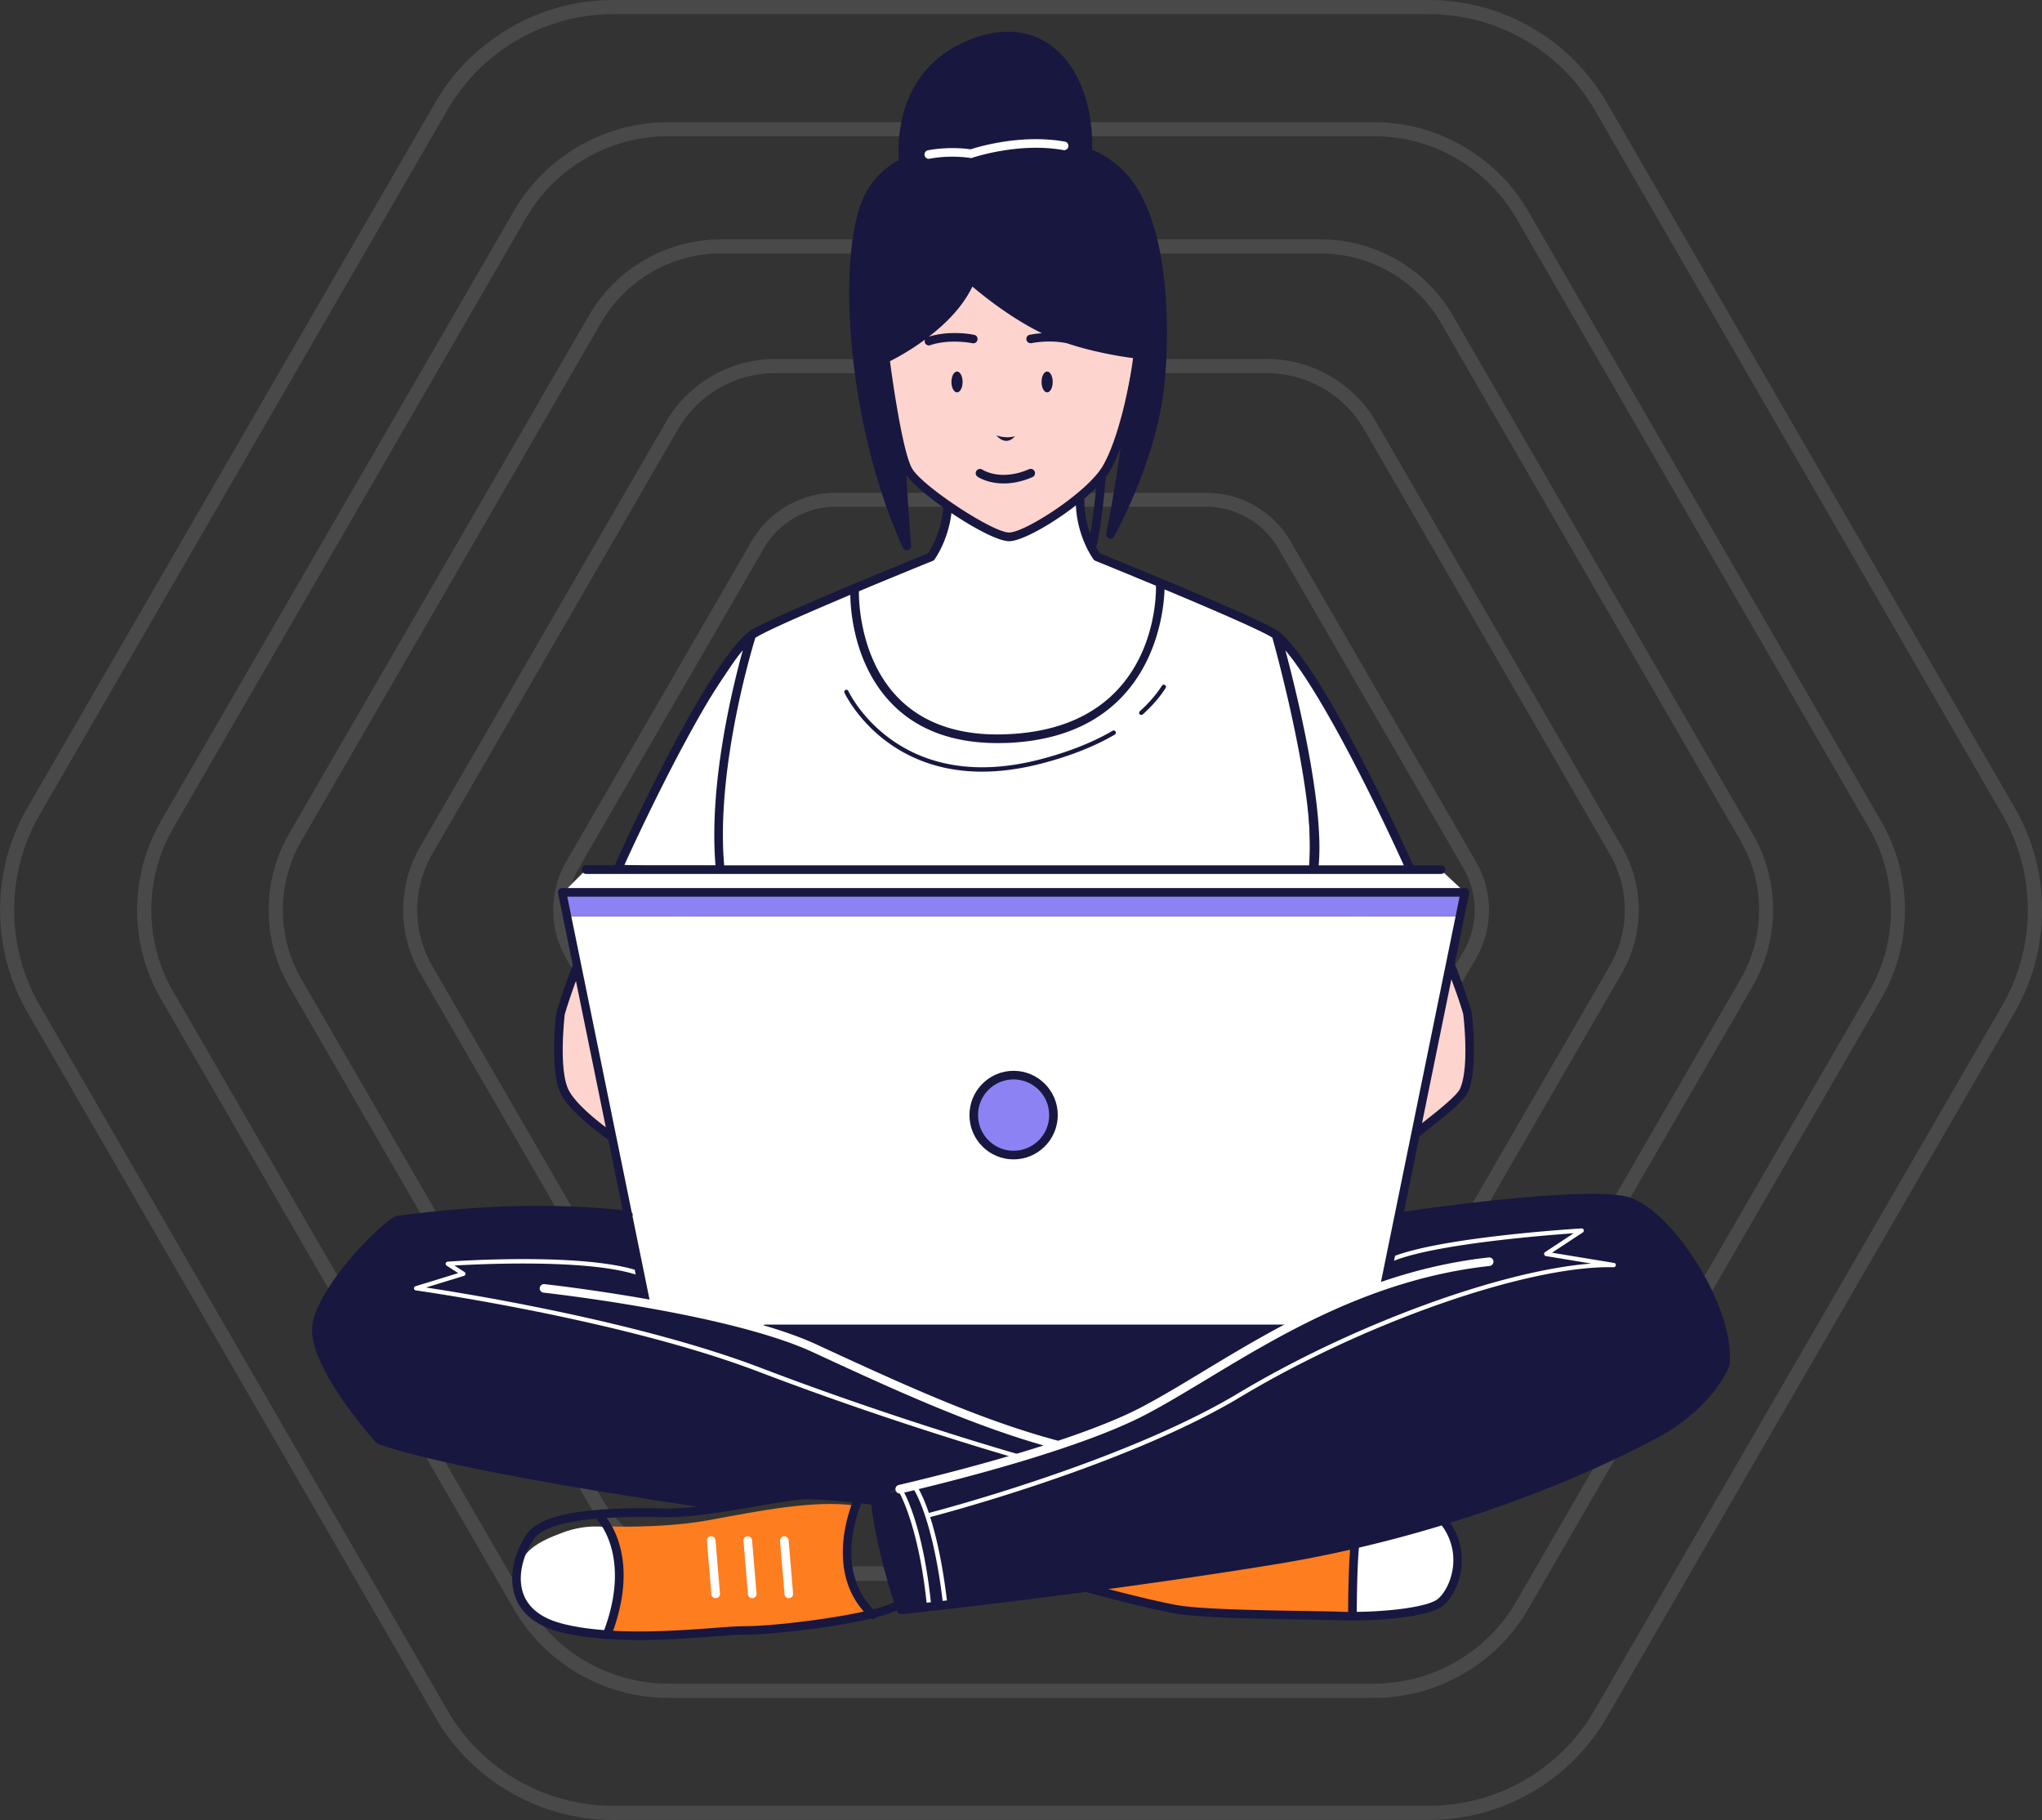 <svg width="386" height="344" fill="none" xmlns="http://www.w3.org/2000/svg"><rect width="100%" height="100%" fill="#333333" stroke="none"/><g opacity=".2" clip-path="url(#clip0_263_63)" fill="#fff"><path d="M270.146 344H115.881c-13.798 0-26.655-7.42-33.554-19.34L5.181 191.34c-6.899-11.92-6.899-26.733 0-38.68L82.3 19.34C89.225 7.42 102.082 0 115.88 0h154.265c13.798 0 26.655 7.42 33.554 19.34l77.146 133.32c6.899 11.92 6.899 26.733 0 38.68L303.7 324.66c-6.899 11.92-19.756 19.34-33.554 19.34zM115.881 2.679c-12.858 0-24.803 6.91-31.245 18L7.489 154c-6.415 11.09-6.415 24.885 0 36.002L84.61 323.32c6.415 11.09 18.387 18.001 31.245 18.001H270.12c12.857 0 24.802-6.884 31.245-18.001l77.146-133.319c6.415-11.09 6.415-24.885 0-36.002l-77.12-133.32c-6.442-11.116-18.414-18-31.245-18H115.881z" opacity=".53"/><path d="M259.705 320.936H126.296c-11.999 0-23.192-6.456-29.178-16.822L30.413 188.822c-5.986-10.366-5.986-23.251 0-33.618L97.118 39.913c5.986-10.367 17.179-16.823 29.178-16.823h133.409c11.999 0 23.192 6.456 29.178 16.823l66.704 115.291c6.013 10.367 6.013 23.252 0 33.618l-66.704 115.292c-5.986 10.366-17.179 16.822-29.178 16.822zM126.296 25.742c-11.059 0-21.34 5.92-26.87 15.483L32.75 156.517c-5.53 9.536-5.53 21.403 0 30.939l66.704 115.292c5.53 9.536 15.811 15.483 26.87 15.483h133.409c11.059 0 21.34-5.92 26.869-15.483l66.705-115.292c5.529-9.536 5.529-21.403 0-30.939L286.601 41.225c-5.529-9.536-15.81-15.483-26.869-15.483H126.296z" opacity=".53"/><path d="M249.692 298.784H136.308c-10.281 0-19.837-5.519-24.964-14.385l-56.718-98.014c-5.127-8.867-5.127-19.903 0-28.769l56.692-97.988c5.127-8.866 14.709-14.384 24.963-14.384h113.385c10.28 0 19.836 5.518 24.963 14.384l56.692 97.988c5.127 8.866 5.127 19.902 0 28.769l-56.692 97.987c-5.073 8.893-14.656 14.412-24.937 14.412zM136.308 47.896c-9.314 0-17.984 5.009-22.655 13.045l-56.692 98.014c-4.67 8.036-4.644 18.054 0 26.091l56.692 97.987c4.671 8.036 13.341 13.045 22.655 13.045h113.384c9.315 0 17.985-5.009 22.656-13.045l56.692-97.987c4.644-8.063 4.644-18.055 0-26.091l-56.692-97.987c-4.671-8.036-13.341-13.046-22.656-13.046H136.308v-.026z" opacity=".53"/><path d="M239.465 276.148h-92.929c-8.51 0-16.428-4.554-20.669-11.92L79.402 183.92c-4.242-7.34-4.242-16.474 0-23.84l46.465-80.308c4.241-7.34 12.186-11.92 20.669-11.92h92.929c8.51 0 16.428 4.553 20.669 11.92l46.465 80.308c4.242 7.339 4.242 16.474 0 23.84l-46.438 80.308c-4.268 7.339-12.186 11.92-20.696 11.92zM146.536 70.53a21.268 21.268 0 00-18.361 10.581L81.71 161.42a21.14 21.14 0 000 21.162l46.465 80.307c3.785 6.51 10.818 10.581 18.361 10.581h92.929a21.267 21.267 0 0018.361-10.581l46.465-80.307a21.139 21.139 0 000-21.162l-46.465-80.308a21.268 21.268 0 00-18.361-10.58h-92.929z" opacity=".53"/><path d="M228.057 250.888H157.97a18.426 18.426 0 01-15.891-9.161l-35.056-60.566a18.262 18.262 0 010-18.295l35.056-60.566a18.394 18.394 0 0115.891-9.161h70.087a18.426 18.426 0 0115.891 9.161l35.057 60.566a18.266 18.266 0 010 18.295l-35.057 60.566a18.426 18.426 0 01-15.891 9.161zM157.97 95.791c-5.583 0-10.764 3-13.555 7.821l-35.057 60.566a15.606 15.606 0 000 15.617l35.057 60.566a15.698 15.698 0 0013.555 7.821h70.087a15.7 15.7 0 0013.556-7.821l35.056-60.566a15.606 15.606 0 000-15.617l-35.056-60.566c-2.792-4.821-8-7.821-13.556-7.821H157.97z" opacity=".53"/><path d="M218.769 230.342h-51.538c-4.939 0-9.529-2.652-11.972-6.911l-25.769-44.547a13.817 13.817 0 010-13.822l25.769-44.547c2.47-4.259 7.06-6.911 11.972-6.911h51.538c4.939 0 9.529 2.652 11.972 6.911l25.769 44.547a13.817 13.817 0 010 13.822l-25.769 44.547c-2.443 4.259-7.033 6.911-11.972 6.911zm-51.538-114.006a11.21 11.21 0 00-9.664 5.572l-25.769 44.547c-1.986 3.429-1.986 7.688 0 11.143l25.769 44.547a11.21 11.21 0 009.664 5.572h51.538a11.21 11.21 0 009.664-5.572l25.769-44.547c1.986-3.428 1.986-7.688 0-11.143l-25.769-44.547a11.21 11.21 0 00-9.664-5.572h-51.538z" opacity=".53"/></g><g clip-path="url(#clip1_263_63)"><path d="M142.082 120.063s-5.289 23.512-6.263 28.979c-.957 5.451 0 15.328 0 15.328l-18.657-.944s7.95-17.264 10.61-21.673c2.661-4.426 14.31-21.69 14.31-21.69zm19.468-9.128l14.439-5.663s3.066-5.028 3.164-9.275c0 0 8.582 4.556 11.6 5.5 3.017.944 13.417-7.338 13.417-7.338s.064 9.828 3.212 11.113l11.649 4.719s4.088 29.37-27.013 29.663c-28.051.26-28.992-18.859-30.468-28.719z" fill="#fff"/><path d="M170.684 86.218l-3.31-18.435s11.146-6.77 16.175-14.954c0 0 14.001 14.156 30.955 14.107 0 0-2.807 15.442-4.218 19.38-1.412 3.938-14.342 14.709-19.517 15.181-2.239.195-16.646-6.606-20.085-15.279zm-61.78 96.799s-2.725 7.062-2.936 8.526c-.211 1.465.13 11.553.633 14.482.502 2.945 8.695 8.608 8.695 8.608l-6.392-31.616z" fill="#FDD4CE"/><path d="M248.315 164.289s.113-14.449-1.769-21.592c-1.882-7.143-4.981-21.593-4.981-21.593s9.475 8.722 15.527 23.529c2.433 5.955 9.198 19.038 9.198 19.038l-17.975.618z" fill="#fff"/><path d="M267.686 214.226l6.797-31.176s2.661 7.664 2.921 8.494c.259.829-.633 14.481-.633 14.481l-9.085 8.201z" fill="#FDD4CE"/><path d="M135.835 164.37s-.648-14.693 2.807-29.5l3.456-14.807 19.468-9.129s-2.19 26.458 23.233 28.655c25.439 2.196 35.173-16.37 34.232-29.598l22.291 10.072s3.764 14.481 5.338 26.766c1.574 12.285.633 18.582.633 18.582l-111.458-1.041z" fill="#fff"/><path d="M71.638 272.071s-10.887-10.707-11.73-18.68c-.844-7.973 6.067-14.27 8.582-17.003 2.515-2.734 5.857-5.874 5.857-5.874s32.447-3.564 44.177-.635l3.764 16.581s24.076 3.563 35.173 10.072c11.097 6.508 37.883 15.962 42.49 16.369 0 0-22.81 7.354-25.536 7.566-2.726.212-9.637 2.522-9.637 2.522s-10.886-1.887-14.439-.634c-3.553 1.252-13.401 2.733-13.401 2.733s-58.178-9.242-65.3-13.017z" fill="#18173F"/><path d="M193.592 276.041c-.032 0-.065 0-.114-.016-.243-.065-23.865-6.736-49.969-16.711-26.039-9.942-64.521-15.36-64.91-15.409-.196-.032-.342-.179-.342-.374-.016-.195.098-.358.292-.423l8.064-2.473-2.19-1.416a.43.43 0 01-.179-.439.435.435 0 01.357-.309c1.07-.082 26.169-1.855 36.601 1.92a.404.404 0 01.243.52.401.401 0 01-.519.244c-8.972-3.238-29.755-2.261-35.027-1.952l1.898 1.22c.13.081.21.244.178.391a.404.404 0 01-.275.341l-7.171 2.197c7.917 1.204 40.397 6.443 63.305 15.198 26.055 9.958 49.661 16.613 49.888 16.678.211.065.34.293.276.504a.43.43 0 01-.406.309z" fill="#fff"/><path d="M143.022 251.081l99.858.098s-18.528 11.227-21.351 12.805c-2.823 1.579-21.707 9.112-21.707 9.112-4.673.342-26.023-10.055-29.787-10.999-3.764-.944-21.675-10.398-27.013-11.016z" fill="#18173F"/><path d="M170.343 304.305s-6.068-16.483-5.549-21.316c0 0 46.368-11.129 57.984-20.258 11.616-9.128 25.114-13.537 30.144-16.06 5.029-2.522 8.485-3.465 8.485-3.465l2.823-12.595s28.894-5.353 38.628-4.409c9.734.944 12.882 6.932 16.013 11.341 3.147 4.41 7.852 14.482 7.22 19.526-.633 5.044-8.161 11.959-16.321 16.06-8.161 4.1-37.688 15.751-52.76 18.273-15.072 2.522-53.701 10.072-55.583 9.763-1.882-.326-31.084 3.14-31.084 3.14z" fill="#18173F"/><path d="M305.13 238.714l-11.746-1.936 5.825-3.84a.41.41 0 00.162-.472.42.42 0 00-.406-.277c-1.135.066-28.018 1.725-36.568 5.712-.195.097-.292.341-.195.537.098.195.341.293.536.195 7.252-3.368 28.781-5.109 34.735-5.532l-5.403 3.563a.405.405 0 00-.178.423.417.417 0 00.324.326l8.599 1.415c-16.922 1.269-44.972 11.455-66.729 24.505-22.096 13.245-58.145 22.536-58.502 22.634-1.217-3.58-2.207-4.996-2.288-5.093a.396.396 0 00-.568-.082.416.416 0 00-.097.57c.032.049 3.78 5.418 5.678 22.276.016.211.195.357.406.357h.049a.395.395 0 00.356-.455c-.892-7.892-2.157-13.261-3.293-16.792 1.103-.293 36.714-9.535 58.681-22.715 23.152-13.896 53.441-24.521 69.649-24.521.292 0 .6 0 .876.016.178 0 .389-.163.405-.374.049-.212-.113-.407-.308-.44zm-135.208 42.469a.4.4 0 00-.13.553c.032.065 3.942 6.33 5.483 22.39a.408.408 0 00.406.374h.032a.414.414 0 00.374-.439c-1.558-16.288-5.452-22.504-5.614-22.748a.382.382 0 00-.551-.13z" fill="#fff"/><path d="M107.055 173.189l15.25 73.271c7.739 1.058 18.836 4.621 18.836 4.621l101.739.098 3.975-2.197 14.552-5.776 14.44-70.017H107.055zm3.634-8.721l-4.397 4.409 170.512-.309-4.722-4.409-161.393.309z" fill="#fff"/><path d="M107.055 173.189l-.763-4.311 170.512-.31-.958 4.621H107.055zm92.702 37.571c0 4.296-3.472 7.762-7.739 7.762-4.283 0-7.739-3.483-7.739-7.762 0-4.296 3.472-7.761 7.739-7.761 4.267 0 7.739 3.482 7.739 7.761z" fill="#8C82F3"/><path d="M255.907 305.395l.633-13.538s-16.645 2.994-24.027 4.41c-7.382 1.415-25.909 3.775-25.909 3.775s11.616 3.465 17.748 4.1c6.133.634 31.555 1.253 31.555 1.253z" fill="#FE7D1F"/><path d="M101.895 305.72s-4.089-3.628-3.926-8.038c.162-4.409 3.763-6.297 8.485-8.038 4.704-1.725 8.322-.944 8.322-.944s3.148 5.516 2.677 9.291c-.47 3.775-2.352 10.544-2.352 10.544s-9.118-.293-13.206-2.815zm154.012-.325s11.616 0 15.072-2.05c3.456-2.05 4.705-6.46 4.705-8.657 0-2.196-2.515-7.078-2.515-7.078l-16.645 4.247-.617 13.538z" fill="#fff"/><path d="M159.993 296.267c-.698-3.499.681-9.08 1.427-11.732-7.674-.993-17.684.993-27.174 2.75-7.269 1.35-15.332 1.334-19.355 1.22 1.135 2.539 2.563 6.362 2.563 9.486 0 5.191-2.515 11.179-2.515 11.179s15.234 0 18.528-.781c3.293-.781 10.205-.472 12.249-.472 2.044 0 19.468-2.831 19.468-2.831s-4.25-4.101-5.191-8.819z" fill="#FE7D1F"/><path d="M170.992 101.741l-.373-16.385-3.521-17.639s12.152-6.264 15.948-14.872c0 0 11.276 12.838 32.204 13.945l-2.336 12.17s-1.071 11.13-1.071 12.595c0 1.464-1.281 8.185-1.281 8.185s6.943-13.001 8.436-22.439c1.493-9.437 1.947-26.653-2.417-36.74-4.365-10.09-7.918-11.781-12.103-12.627-4.186-.847-11.097-1.074-13.612-.668-2.515.407-7.544 1.66-7.544 1.66s-7.739-.016-12.152 1.855c-4.396 1.871-6.716 6.704-7.982 10.056-1.265 3.352-2.758 15.946-2.157 22.454.6 6.51 5.37 30.672 9.961 38.45z" fill="#18173F"/><path d="M171.073 33.14s-1.46-7.972 1.054-13.862c2.515-5.89 7.544-11.342 15.283-12.806 7.739-1.464 11.925 2.522 14.034 5.874 2.093 3.352 3.715 10.072 3.975 13.229.259 3.156.21 4.62.21 4.62l-34.556 2.946zm39.246 104.984c-3.845 2.246-8.566 4.101-14.001 5.484-26.672 6.752-35.871-12.806-35.952-13.001a.395.395 0 00-.535-.196c-.195.098-.292.342-.195.537.081.179 6.992 14.905 26.007 14.905 3.26 0 6.878-.439 10.886-1.448 5.516-1.399 10.302-3.271 14.212-5.565a.403.403 0 00.146-.553c-.13-.212-.374-.277-.568-.163zm9.896-8.64a.414.414 0 00-.568.114c-1.103 1.708-2.514 3.336-4.185 4.833a.409.409 0 00-.033.569c.081.098.195.13.309.13a.438.438 0 00.275-.097c1.736-1.546 3.196-3.222 4.332-4.996a.403.403 0 00-.13-.553z" fill="#18173F"/><path d="M135.284 302.075a.813.813 0 01-.811-.748l-.844-10.072a.808.808 0 01.746-.879.818.818 0 01.877.749l.843 10.072a.807.807 0 01-.746.878c-.016-.016-.049 0-.065 0zm6.911 0a.813.813 0 01-.811-.748l-.844-10.072a.809.809 0 01.747-.879c.421-.032.843.293.876.749l.843 10.072a.807.807 0 01-.746.878c-.016-.016-.049 0-.065 0zm6.911 0a.814.814 0 01-.811-.748l-.844-10.072a.818.818 0 01.747-.879c.405-.032.843.293.876.749l.843 10.072a.816.816 0 01-.746.878c-.032-.016-.049 0-.065 0zm26.461-272.059a.803.803 0 01-.795-.667.812.812 0 01.649-.944c3.862-.716 7.187-.309 8.047-.179 1.395-.455 9.588-2.945 17.879-1.448a.812.812 0 01-.292 1.595c-8.485-1.53-17.165 1.415-17.246 1.448a.864.864 0 01-.406.033c-.032 0-3.585-.619-7.69.146-.048.016-.097.016-.146.016z" fill="#fff"/><path d="M188.319 82.28s1.801.717 3.537.163c0-.016-1.492 2.116-3.537-.162zm10.675-10.088c0 1.09-.471 1.969-1.055 1.969s-1.054-.879-1.054-1.969.47-1.969 1.054-1.969c.584 0 1.055.879 1.055 1.969zm-19.143 0c0 1.09.47 1.969 1.054 1.969.584 0 1.055-.879 1.055-1.969s-.471-1.969-1.055-1.969-1.054.879-1.054 1.969z" fill="#18173F"/><path d="M110.786 165.184h161.605a.805.805 0 00.811-.814.804.804 0 00-.811-.813h-5.305c-.017-.082-.017-.147-.049-.228-8.063-17.752-18.803-38.433-25.017-43.705a.879.879 0 00-.487-.391c-3.877-2.571-30.663-13.44-33.632-14.644a16.794 16.794 0 01-.73-1.221c.016-.032.049-.048.065-.081.957-3.352 1.72-12.366 1.752-12.757a.647.647 0 00-.032-.309c.324-.423.633-.846.86-1.237.714-1.204 1.379-2.7 1.995-4.377-.941 7.502-2.677 16.125-2.709 16.239a.817.817 0 00.503.928.932.932 0 00.292.049.803.803 0 00.697-.407c.065-.13 7.171-12.724 9.199-26.262 1.233-8.152 2.434-33.6-7.787-43.234-1.59-1.497-3.456-2.7-5.549-3.612.179-8.917-2.855-16.353-8.144-19.965-4.332-2.945-9.783-3.124-15.753-.52-13.206 5.76-12.882 19.379-12.638 22.438-2.953 1.562-5.176 3.872-6.62 6.931-5.272 11.228-3.163 43.315 7.382 66.355a.8.8 0 00.73.472c.065 0 .13 0 .211-.032a.81.81 0 00.6-.846c0-.098-.568-7.29-.892-13.278 1.152 1.546 3.861 3.84 6.976 6.053-.34 4.605-2.352 7.892-2.871 8.673-3.034 1.236-31.15 12.626-33.892 14.823-6.149 4.93-17.018 25.79-25.147 43.656a.784.784 0 00-.048.472h-5.597a.805.805 0 00-.812.814c.033.455.406.83.844.83zm31.993-44.617c1.736-1.187 9.816-4.702 17.96-8.135.016 2.603.584 13.358 8.112 20.843 4.786 4.768 11.421 7.176 19.728 7.176.616 0 1.249-.016 1.898-.032 27.402-1.156 29.511-24.391 29.657-29.012 8.777 3.661 18.236 7.745 20.377 9.112.714 2.538 8.274 29.988 7.009 43.038H136.89c-1.574-18.029 5.094-40.419 5.889-42.99zm122.587 42.99h-16.094c1.054-11.488-4.17-32.674-6.295-40.63 6.165 7.273 15.559 25.627 22.389 40.63zm-60.385-69.333a39.947 39.947 0 002.223-2.034c-.211 2.23-.633 6.053-1.12 8.721-.616-1.773-1.152-4.051-1.103-6.687zm-40.186-56.332c1.314-2.815 3.391-4.914 6.149-6.313a.756.756 0 00.389-.212c.422-.195.844-.374 1.282-.537.422-.146.632-.618.486-1.041a.812.812 0 00-1.038-.488c-.195.065-.373.162-.568.244-.227-3.629.016-15.117 11.714-20.226 5.451-2.375 10.351-2.245 14.196.375 4.721 3.221 7.446 9.909 7.414 18.012-.244-.081-.471-.179-.73-.26a.81.81 0 00-1.006.537.813.813 0 00.535 1.008c2.839.863 5.289 2.246 7.269 4.117 9.88 9.308 8.257 35.342 7.284 41.802-1.201 7.973-4.202 15.636-6.425 20.485.925-5.206 2.126-12.757 2.223-17.508a.726.726 0 00-.065-.325c.957-3.889 1.655-7.762 1.947-10.463a.83.83 0 00-.178-.602.809.809 0 00-.552-.293c-.081-.016-5.662-.618-11.47-2.359a.536.536 0 00-.211-.114c-.422-.146-.86-.26-1.282-.358-1.557-.52-3.099-1.123-4.51-1.806-7.187-3.53-13.563-9.258-13.628-9.324a.848.848 0 00-.73-.195.818.818 0 00-.568.488c-3.439 8.722-15.64 14.466-15.753 14.514a.833.833 0 00-.471.847c.065.553 1.363 10.804 2.986 17.215v.032c.097 3.515.454 9.194.746 13.262-8.664-22.146-10.221-50.296-5.435-60.514zm7.657 50.734c-1.671-2.75-3.536-15.1-4.218-20.355a47.831 47.831 0 006.62-4.084.905.905 0 00-.033.553.814.814 0 00.763.553.729.729 0 00.259-.049c3.732-1.253 7.934-.374 7.966-.374a.792.792 0 00.957-.618.794.794 0 00-.616-.96c-.179-.05-4.478-.928-8.566.341 3.115-2.391 6.392-5.613 8.225-9.47 1.996 1.693 7.22 5.923 13.141 8.82-1.33.097-2.222.276-2.303.293a.807.807 0 00.34 1.578c.033 0 3.342-.7 6.717.032 5.191 1.741 10.48 2.539 12.476 2.8-.714 5.76-2.92 15.652-5.76 20.452-2.952 4.98-14.698 12.513-17.667 12.513-3.083.016-16.256-8.656-18.301-12.025zm3.845 17.395a.77.77 0 00.341-.261c.114-.146 2.58-3.547 3.212-8.786 4.267 2.864 8.859 5.32 10.903 5.32 2.336 0 7.966-3.14 12.622-6.768.276 6.036 3.212 10.039 3.342 10.218a.859.859 0 00.341.26c2.742 1.107 6.943 2.832 11.454 4.703.048 1.725.178 26.88-28.1 28.068-8.696.391-15.591-1.871-20.409-6.655-7.934-7.859-7.642-20.095-7.642-20.225 0-.049-.016-.098-.016-.131a1391.714 1391.714 0 0113.952-5.743zm-35.886 16.889c-1.98 7.144-6.441 25.368-5.16 40.63h-17.245c6.814-14.937 16.24-33.356 22.405-40.63zm102.468 127.455H144.71a.805.805 0 00-.812.813c0 .456.357.814.812.814h98.186a.805.805 0 00.811-.814.84.84 0 00-.828-.813z" fill="#18173F"/><path d="M308.131 226.364c-7.3-2.343-36.892 1.806-42.733 2.669l2.92-14.254c.471-.374 1.039-.83 1.688-1.351 3.699-2.896 6.814-5.434 7.511-7.061 1.947-4.556.747-14.482.665-15.035-.616-2.197-1.622-5.077-2.936-8.559a.873.873 0 00-.308-.374l2.774-13.571a.855.855 0 00-.162-.683.81.81 0 00-.633-.293H106.292a.86.86 0 00-.633.293.855.855 0 00-.162.683l2.79 13.685c-.048.065-.113.13-.146.211-1.33 3.515-2.32 6.395-2.985 8.722-.048.423-1.265 10.348.682 14.904 1.281 2.978 5.581 6.509 8.971 8.95.049.032.114.032.179.065l2.725 13.375c-12.605-1.318-26.493-1.025-41.305.911-.665.081-1.087.147-1.217.147-2.044 0-15.883 13.83-16.191 21.25-.325 7.794 11.632 21.12 12.135 21.674a.97.97 0 00.34.228c12.071 4.1 38.354 8.542 60.304 11.813-2.287.26-4.461.406-6.327.358-14.812-.358-23.265 1.187-25.796 4.751-2.19 3.075-3.731 7.973-2.239 11.992 1.217 3.303 4.17 5.565 8.778 6.688 2.579.634 5.386.992 8.241 1.204.016 0 .016.016.033.016a.927.927 0 00.292.049c.048 0 .097-.033.146-.049 1.93.13 3.877.211 5.808.211 5.062 0 9.945-.358 13.839-.65 2.612-.196 4.851-.358 6.376-.358 4.396 0 16.175-1.237 23.702-3.043a.756.756 0 00.374.097.845.845 0 00.6-.26c.016-.032.032-.065.049-.081 1.573-.407 2.887-.846 3.861-1.302.032.098.065.163.065.179a.804.804 0 00.762.537h.081c.227-.016 15.153-1.595 34.833-4.198 2.222.602 11.811 3.157 16.953 4.084 4.494.797 16.143.993 24.644 1.139 2.693.049 5.03.081 6.668.13.649.016 1.347.033 2.077.033 6.165 0 14.472-.765 17.067-2.718 1.444-1.09 3.099-3.677 3.553-7.013.309-2.196.13-5.451-2.076-8.737 18.722-5.809 32.398-12.464 38.823-15.881 10.821-5.744 13.758-13.343 13.888-13.652.016-.065.032-.13.048-.179 1.331-10.674-10.659-29.142-18.771-31.746zm-31.539-34.707c.017.098 1.217 9.91-.567 14.059-.584 1.383-4.608 4.54-7.025 6.427l-.195.146 5.549-27.189c1.005 2.652 1.752 4.881 2.238 6.557zm-169.246 14.059c-1.768-4.149-.584-13.945-.6-13.945.487-1.692 1.201-3.84 2.125-6.362l5.646 27.661c-3.829-2.896-6.376-5.483-7.171-7.354zm-8.404 95.578c-1.281-3.465.098-7.761 2.045-10.495 1.038-1.464 4.056-3.075 11.762-3.775a.841.841 0 00.178.309c.065.066 6.474 6.753 1.282 20.779-2.661-.211-5.256-.553-7.641-1.155-4.024-.976-6.603-2.896-7.626-5.663zm35.498 6.444c-5.094.374-11.941.862-18.544.504 4.381-12.301.373-19.233-1.233-21.332 2.953-.195 6.49-.26 10.757-.146 3.455.081 7.787-.456 12.103-1.139.048 0 .097.016.162.016h.113a.827.827 0 00.438-.146c1.509-.244 3.018-.488 4.478-.749 4.429-.748 8.599-1.48 10.756-1.366 2.483.097 5.387.358 7.674.602-.924 2.343-4.591 13.033 2.142 20.616-7.139 1.578-17.798 2.766-22.34 2.766-1.59 0-3.861.179-6.506.374zm30.663-3.564c-7.739-7.712-2.336-19.867-2.288-19.997v-.016c.844.097 1.493.162 1.882.211.909 7.485 3.213 15.149 4.3 18.484-.909.456-2.255.895-3.894 1.318zm81.8.326c-8.453-.13-20.02-.326-24.384-1.107-3.521-.634-9.15-2.033-13.028-3.042 9.961-1.351 20.896-2.929 31.636-4.686a235.824 235.824 0 0014.083-2.75c-.325 3.986-.374 10.202-.374 11.764-.421 0-.843-.016-1.265-.033-1.622-.065-3.975-.097-6.668-.146zm27.726-8.152c-.389 2.864-1.784 5.093-2.92 5.939-1.898 1.432-8.955 2.311-15.234 2.376 0-1.628.049-8.348.406-12.139a248 248 0 0015.656-4.198c2.206 3.01 2.368 6.021 2.092 8.022zm50.667-38.547c-.341.813-3.439 7.582-13.092 12.708-9.686 5.142-36.05 17.736-71.352 23.528-12.152 2.002-24.547 3.759-35.498 5.207-.097-.032-.162-.049-.162-.049a.8.8 0 00-.714.163 1481.932 1481.932 0 01-33.599 4.052c-.812-2.408-3.797-11.586-4.705-20.209.389-.082.908-.196 1.573-.358a.817.817 0 00-.357-1.595c-1.443.325-2.255.504-2.271.504a.79.79 0 00-.633.863v.081c-1.93-.228-7.008-.797-10.999-.96-2.32-.081-6.376.586-11.097 1.399-1.59.277-3.245.554-4.9.814-22.697-3.287-52.24-8.103-65.333-12.48-1.346-1.513-11.86-13.652-11.584-20.372.276-6.818 13.028-18.81 14.732-19.705.227-.016.665-.065 1.281-.146 14.894-1.937 28.814-2.213 41.436-.846l3.293 16.157a.813.813 0 00.795.651c.049 0 .114 0 .162-.016a.826.826 0 00.633-.96l-3.342-16.369c.016-.033.032-.065.032-.114a.783.783 0 00-.178-.602l-12.184-59.668h168.678l-14.828 72.636c-.082.439.194.879.632.96.438.081.876-.195.957-.635l2.402-11.715c3.796-.553 35.416-5.109 42.587-2.799 7.398 2.376 18.771 19.982 17.635 29.875zM195.587 89.115a.816.816 0 00-1.071-.423c-5.354 2.294-8.647.179-8.809.081-.374-.244-.876-.163-1.12.212a.795.795 0 00.211 1.122c.114.082 1.898 1.27 4.932 1.27 1.509 0 3.342-.293 5.419-1.188a.814.814 0 00.438-1.074z" fill="#18173F"/><path d="M191.596 219.14c4.607 0 8.355-3.759 8.355-8.38s-3.748-8.364-8.355-8.364c-4.608 0-8.339 3.759-8.339 8.364-.016 4.621 3.731 8.38 8.339 8.38zm0-15.116c3.715 0 6.733 3.026 6.733 6.736 0 3.726-3.018 6.753-6.733 6.753s-6.717-3.027-6.717-6.753c-.016-3.71 3.002-6.736 6.717-6.736z" fill="#18173F"/><path d="M281.411 237.673c-22.372 2.473-39.861 13.017-53.895 21.495-4.024 2.44-7.836 4.735-11.389 6.622-4.299 2.294-10.043 4.507-16.094 6.525h-.016c-14.715-3.873-30.452-11.162-45.67-18.192-16.256-7.517-51.089-11.373-51.429-11.406a.817.817 0 00-.893.716.818.818 0 00.714.895c.341.033 34.914 3.856 50.927 11.26 14.487 6.704 29.429 13.587 43.609 17.622-10.529 3.368-21.529 6.102-27.386 7.469a.795.795 0 00-.6.976.815.815 0 00.795.634c.065 0 .13 0 .178-.016 9.848-2.31 34.086-8.396 46.611-15.051 3.602-1.904 7.414-4.214 11.47-6.655 13.92-8.396 31.231-18.859 53.247-21.283a.818.818 0 00.714-.895.797.797 0 00-.893-.716z" fill="#fff"/></g><defs><clipPath id="clip0_263_63"><path fill="#fff" d="M0 0h386v344H0z"/></clipPath><clipPath id="clip1_263_63"><path fill="#fff" transform="translate(59 6)" d="M0 0h268v304H0z"/></clipPath></defs></svg>